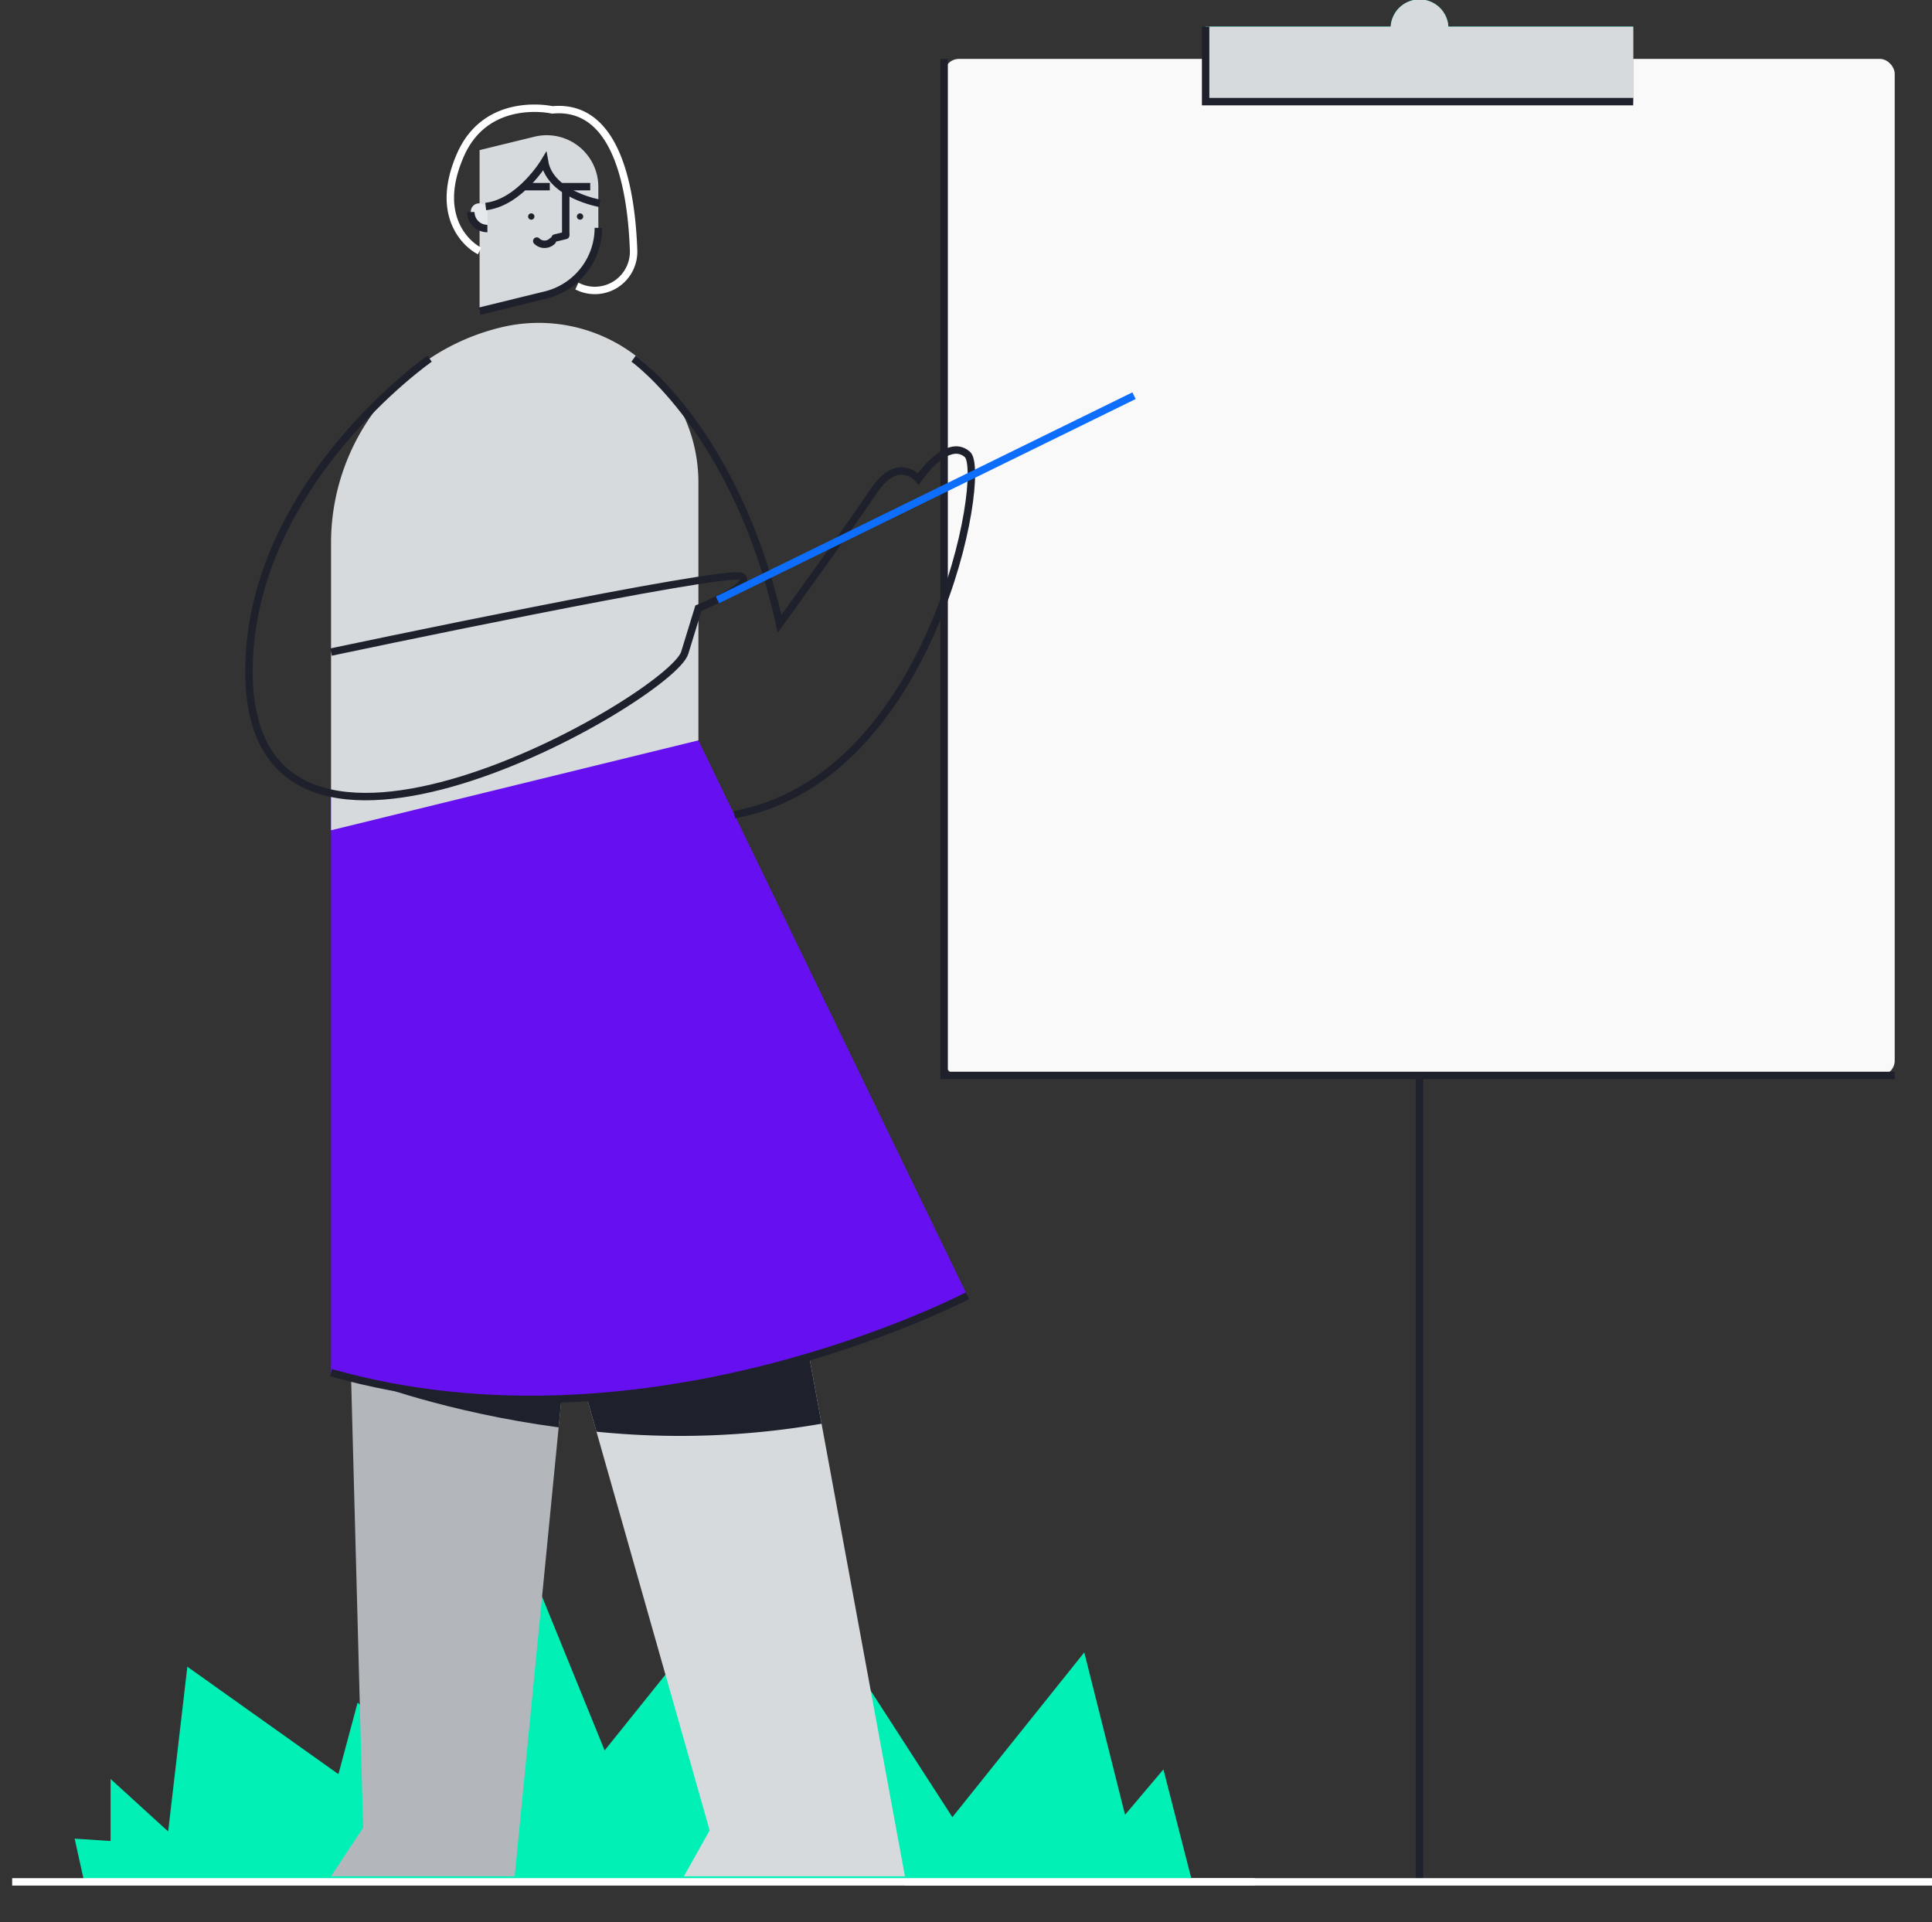 <svg xmlns="http://www.w3.org/2000/svg" width="390" height="388" viewBox="0 0 390 388">
    <rect x="0" y="0" width="390" height="388" fill="#333333" stroke="none"/>
    <defs>
        <clipPath id="a">
            <rect width="390" height="388" fill="#fff"/>
        </clipPath>
    </defs>
    <g clip-path="url(#a)">
        <rect width="191.886" height="205.201" rx="3" transform="translate(382.472 217.089) rotate(180)"
              fill="#f9f9f9"/>
        <path d="M190.586,11.887v205.2H382.472" fill="none" stroke="#1e212c" stroke-width="1.5"/>
        <rect width="86.312" height="15.134" transform="translate(329.685 20.516) rotate(180)" fill="#00f0b5"/>
        <path d="M286.528,11.557a5.831,5.831,0,1,1,5.856-5.83A5.831,5.831,0,0,1,286.528,11.557Z" fill="#00f0b5"/>
        <rect width="86.312" height="15.134" transform="translate(329.685 20.516) rotate(180)" fill="#d7dadd"/>
        <path d="M243.373,5.381V20.515h86.312" fill="none" stroke="#1e212c" stroke-width="1.5"/>
        <path d="M286.528,11.557a5.831,5.831,0,1,1,5.856-5.83A5.831,5.831,0,0,1,286.528,11.557Z" fill="#d7dadd"/>
        <path d="M286.528,217.088V379.871" fill="none" stroke="#1e212c" stroke-width="1.5"/>
        <path d="M390.384,379.871H182.673" fill="none" stroke="#fff" stroke-width="1.5"/>
        <path d="M22.325,371.628V359.1l11.619,10.6,3.873-33.26,30.5,21.691L72.19,343.67l10.65,10.6V336.922l13.071,15.425,11.619-34.706,14.523,35.694,21.3-26.536,15.975,36.153V345.6l9.2,16.872,6.294-22.656L192.25,366.81l26.625-33.261,8.23,32.779,7.746-9.159,5.809,22.7H17l-1.936-8.724,7.261.482Z"
              fill="#00f0b5"/>
        <path d="M253.266,379.871H2.456" fill="none" stroke="#fff" stroke-width="1.5"/>
        <path d="M80.477,148.341l55.135-3.61,14.279,56.077,32.783,177.938H138.053l5.2-9.273Z" fill="#d7dadd"/>
        <path d="M73.3,368.929,70.591,267.677l43.387,8.1L103.9,378.746H66.824l6.479-9.817Z" fill="#b3b7bc"/>
        <path d="M86.6,270.666l27.377,5.111-1.209,12.351c-22.781-3.06-38.47-9.151-38.47-9.151Z" fill="#1e212c"/>
        <path d="M140.985,233.926s6.9,2.12,16.036,5.578l8.822,47.885A167.174,167.174,0,0,1,120.407,289L110.6,254.454Z"
              fill="#1e212c"/>
        <path d="M140.985,149.445l54.3,112.111S130.884,295.3,66.824,277.08V160.98Z" fill="#6610f2"/>
        <path d="M120.783,37.677v8.317A13.981,13.981,0,0,1,110.1,59.56L96.81,62.813V30.3l11.052-2.7a10.421,10.421,0,0,1,12.921,10.087Z"
              fill="#d7dadd"/>
        <path d="M120.783,45.994A13.981,13.981,0,0,1,110.1,59.56L96.81,62.813" fill="none" stroke="#1e212c"
              stroke-width="1.5"/>
        <path d="M107.24,44.344a.638.638,0,1,1,.641-.638A.638.638,0,0,1,107.24,44.344Z" fill="#1e212c"/>
        <path d="M117.086,44.344a.638.638,0,1,1,.641-.638.638.638,0,0,1-.641.638Z" fill="#1e212c"/>
        <path d="M114.2,47.513V37.677h4.948" fill="none" stroke="#1e212c" stroke-width="1.5"/>
        <path d="M106.033,37.678h4.948" fill="none" stroke="#1e212c" stroke-width="1.5"/>
        <path d="M98.389,42.716v3.416A3.343,3.343,0,0,1,95.038,42.8q0-.153.014-.3A1.676,1.676,0,0,1,98.389,42.716Z"
              fill="#e5e8ed"/>
        <path d="M98.389,46.132A3.344,3.344,0,0,1,95.038,42.8" fill="none" stroke="#1e212c" stroke-width="1.5"/>
        <path d="M111.491,48.662a2.225,2.225,0,0,1-3.137,0" fill="none" stroke="#1e212c" stroke-linecap="round"
              stroke-linejoin="round" stroke-width="1.5"/>
        <path d="M114.2,47.521l-2.164.53" fill="none" stroke="#1e212c" stroke-linecap="round" stroke-width="1.5"/>
        <path d="M116.445,57.747l.38.173A7.825,7.825,0,0,0,127.9,50.572c-.434-12.407-3.365-29.621-16.408-28.389,0,0-13.251-3.024-18.561,9.127s1.2,18,3.878,19.35"
              fill="none" stroke="#fff" stroke-width="1.5"/>
        <path d="M121.064,41.043s-10-1.747-11.141-8.422c0,0-4.957,8.268-11.874,9.065" fill="none" stroke="#1e212c"
              stroke-width="1.5"/>
        <path d="M140.984,97.32v52.126L66.824,167.6V109.541a44.754,44.754,0,0,1,34.189-43.424h0a32.236,32.236,0,0,1,39.971,31.2Z"
              fill="#d7dadd"/>
        <path d="M195.283,261.557s-64.4,33.749-128.459,15.524" fill="none" stroke="#1e212c" stroke-width="1.5"/>
        <path d="M86.727,72.4S50.39,97.7,50.254,135.373c-.2,54.751,85.2,5.4,87.967-3.6l2.764-9s11.409-4.678,8.7-6.389-82.858,15.239-82.858,15.239"
              fill="none" stroke="#1e212c" stroke-width="1.5"/>
        <path d="M127.9,72.4s20.873,14.826,29.46,53.527c0,0,14.011-19.327,18.982-26.764s9.039-2.487,9.039-2.487,5.786-8.55,9.9-4.95-6.888,65.341-47.034,72.722"
              fill="none" stroke="#1e212c" stroke-width="1.5"/>
        <path d="M144.832,121.093l84.091-41.221" fill="none" stroke="#0d6efd" stroke-width="1.5"/>
    </g>
</svg>